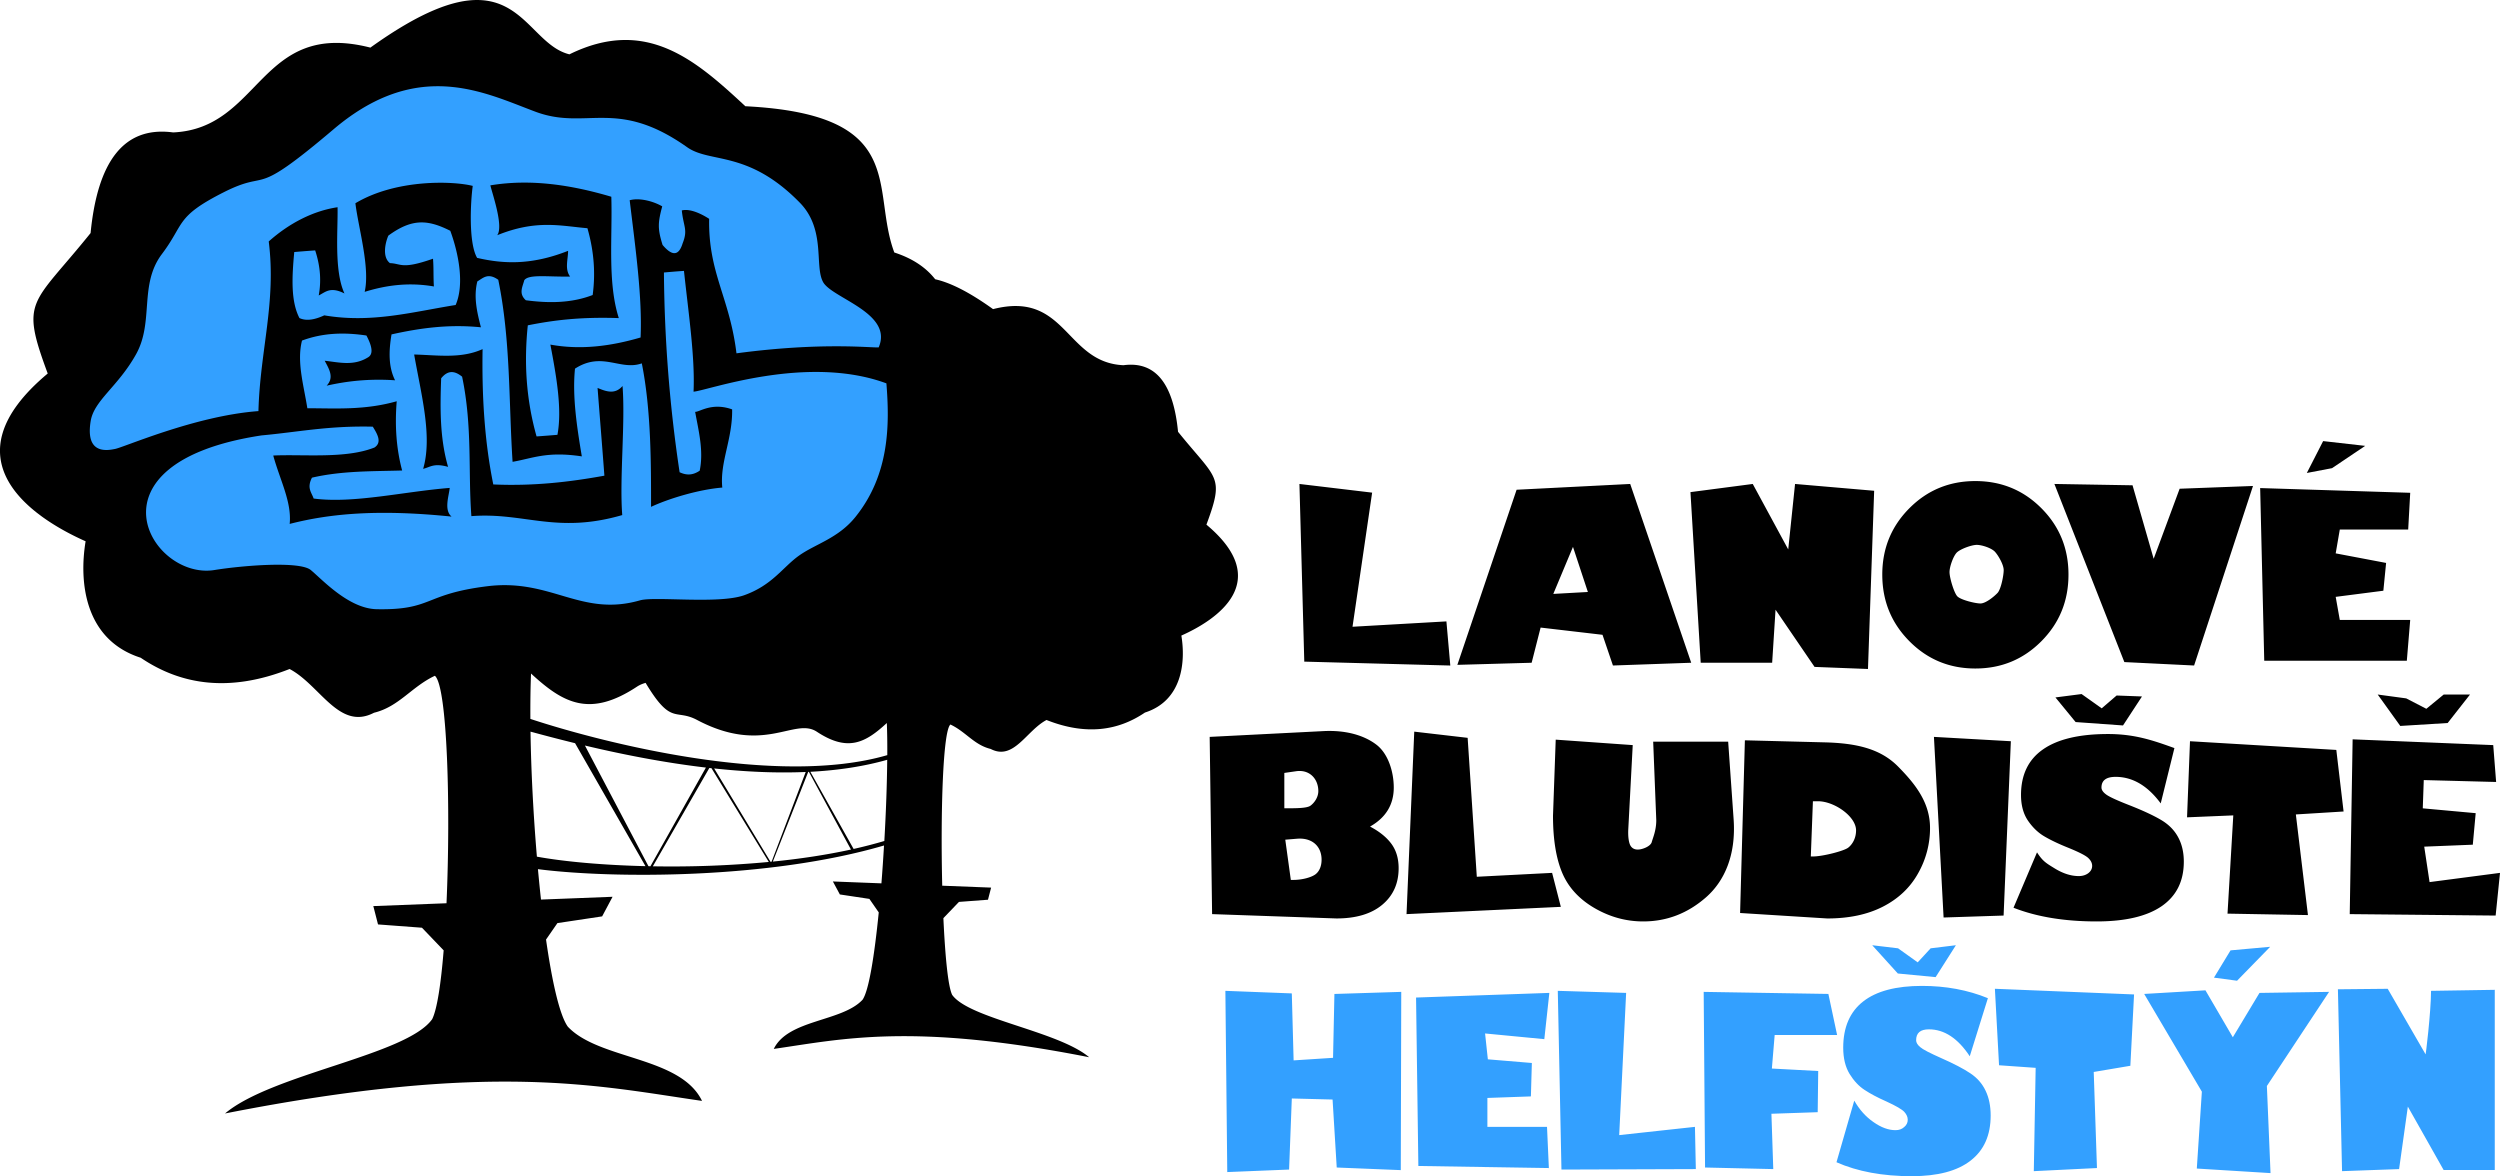 <svg xmlns="http://www.w3.org/2000/svg" version="1.1" width="288.287" height="135.632" viewBox="0 0 288.287 135.632">
  <path d="M55.139.002C52.354-.042 48.506 1.333 42.71 5.49c-12.808-3.27-12.567 9.323-22.744 9.781-5.787-.776-8.73 3.505-9.52 11.604-6.792 8.437-8.136 7.583-4.943 16.197-11.808 9.867-1.876 16.57 4.369 19.346-.76 4.573-.193 11.333 6.35 13.428 4.661 3.161 10.26 4.024 17.172 1.3 3.52 1.85 5.707 7.144 9.732 5.045 2.883-.7 4.339-3.005 7.021-4.263 1.438 1.188 1.83 15.114 1.342 26.23l-8.44.328.542 2.114 5.068.38 2.502 2.61c-.311 3.827-.755 6.797-1.324 7.935-2.953 4.162-18.47 6.309-23.887 10.875 30.838-6.077 43.036-3.17 55.004-1.45-2.504-5.163-11.87-4.715-15.478-8.563-.947-1.329-1.807-5.138-2.51-10.043l1.312-1.897 5.157-.775 1.203-2.26-8.254.322c-.126-1.14-.243-2.315-.352-3.507 8.52 1.094 26.58 1.179 39.908-2.73a220.316 220.316 0 01-.298 4.366l-5.598-.217.803 1.495v.002l3.406.513 1.08 1.559c-.499 4.99-1.145 9.057-1.873 10.076-2.385 2.548-8.576 2.252-10.232 5.664 7.91-1.136 15.978-3.059 36.369.961-3.583-3.02-13.839-4.442-15.797-7.191-.483-.967-.815-4.542-1.014-8.85l1.795-1.871 3.348-.252v-.002l.093-.36.268-1.036-5.637-.22c-.205-8.375.073-17.865.944-18.587 1.776.833 2.734 2.356 4.644 2.818 2.659 1.386 4.105-2.109 6.436-3.34 4.57 1.81 8.269 1.231 11.351-.857 4.323-1.385 4.7-5.856 4.2-8.877 4.129-1.837 10.695-6.267 2.89-12.791 2.108-5.693 1.224-5.13-3.273-10.709-.52-5.359-2.467-8.186-6.295-7.676-6.724-.302-6.57-8.63-15.037-6.469-2.867-2.056-5.004-3.07-6.674-3.445-1.03-1.314-2.536-2.377-4.713-3.086-2.75-7.365 1.773-15.912-17.176-16.865-5.666-5.255-11.395-10.359-20.29-5.984-3.757-.928-5.206-6.18-10.522-6.264zm6.097 77.666c3.735 3.448 6.783 5.104 12.23 1.506.316-.205.645-.333.981-.43 2.974 4.962 3.43 2.945 5.938 4.281 7.708 4.075 11.212-.333 13.795 1.346 3.6 2.38 5.614 1.28 8.084-.996.044 1.056.061 2.315.054 3.703-12.784 3.727-32.946-1.465-41.158-4.176-.01-1.873.01-3.65.076-5.234zm-.06 6.701c1.447.392 3.113.836 5.138 1.332l8.12 14.18c-5.028-.121-9.455-.535-12.522-1.096-.408-4.838-.669-9.887-.736-14.416zm6.273 1.602c4.023.955 8.857 1.943 13.953 2.543l-6.398 11.38c-.076 0-.15-.005-.227-.007L67.45 85.97zm34.86 1.644c-.026 2.791-.14 6.043-.332 9.364a54.454 54.454 0 01-3.543.917L93.447 89c3.086-.164 6.083-.594 8.862-1.385zm-20.514.948c.082.008.166.012.248.021l6.611 10.812a120.94 120.94 0 01-13.373.502l6.514-11.335zm.559.05c3.492.375 7.071.559 10.556.408l-3.933 10.346-.125.012-6.498-10.764v-.002zm10.923.39l4.852 8.962c-2.85.622-5.895 1.077-9.01 1.389l4.082-10.346.076-.004z" fill-rule="evenodd"/>
  <path d="M50.084 9.948c-3.493.087-7.357 1.344-11.611 4.953-9.724 8.246-7.125 4.464-12.697 7.28-5.574 2.824-4.45 3.595-7.106 7.115-2.657 3.523-.894 7.812-2.978 11.55-2.083 3.742-4.839 5.31-5.235 7.706-.394 2.401.323 3.738 2.723 3.234.803-.057 9.178-3.829 16.621-4.38.188-7 2.073-12.563 1.188-19.563 2.416-2.152 5.177-3.535 7.937-3.947.052 2.808-.413 7.303.795 9.943-1.64-.828-2.196-.148-2.967.232.287-1.557.225-3.27-.41-5.197-.808.057-1.61.12-2.412.188-.265 2.865-.418 5.656.598 7.615.844.394 1.863.15 2.863-.313 5.453.936 10.216-.408 15.148-1.193.995-2.276.416-5.74-.615-8.557-2.61-1.313-4.426-1.434-7.146.557-.37.865-.713 2.484.187 3.172 1.328.041 1.324.766 4.965-.51.088 1.015.03 2.178.103 3.2-2.865-.5-5.484-.154-7.984.622.645-2.785-.735-7.432-1.068-10.218 4.738-2.834 11.344-2.563 13.531-2-.26 1.88-.494 6.599.506 8.3 2.984.69 6.229.873 10.49-.814-.007 1.01-.407 2.117.233 2.967-2.506.057-4.77-.306-5.286.424-.197.77-.678 1.54.182 2.31 2.645.35 5.241.343 7.705-.605.323-2.396.187-4.943-.605-7.702-3.115-.266-5.892-1.02-10.403.807.756-1.015-.547-4.729-.79-5.75 4.598-.765 9.271-.073 13.948 1.313.146 4.64-.459 9.859.864 13.994-4.495-.156-7.64.262-10.494.834-.438 4.184-.22 8.442 1.01 12.812a204.92 204.92 0 002.406-.185c.548-2.891-.089-6.611-.813-10.405 3.47.636 6.938.195 10.402-.82.203-4.621-.57-10.136-1.257-15.828 1.157-.319 2.773.135 3.752.707-.5 1.885-.547 2.562.04 4.447 1.027 1.219 1.838 1.376 2.313-.181.63-1.578.1-1.885-.094-3.797 1.147-.286 2.73.696 3.153.968-.115 6.255 2.374 9.085 3.15 15.51 9.88-1.321 15.598-.613 16.4-.685 1.714-3.974-5.405-5.669-6.415-7.54-1.016-1.863.348-6.056-2.688-9.154-5.97-6.094-10.302-4.494-12.988-6.39-8.13-5.751-11.591-1.898-17.471-4.084-3.31-1.233-7.188-3.054-11.68-2.942zm28.79 21.29c-.771.051-1.542.116-2.313.185.059 7.588.635 15.257 1.807 23.033.7.324 1.438.42 2.318-.18.47-2.26-.114-4.521-.526-6.783.518.025 1.922-1.122 4.266-.285.057 3.439-1.432 6.073-1.135 9.016-2.693.218-6.147 1.256-8.215 2.224 0-4.876.02-11.13-1.066-16.547-2.481.88-4.564-1.417-7.705.61-.317 3.145.2 6.608.787 10.117-4.03-.61-5.65.224-7.984.627-.454-6.996-.213-13.996-1.65-20.99-1.194-.848-1.751-.203-2.413.187-.448 1.766-.046 3.527.412 5.291-3.772-.378-7.09.104-10.308.819-.323 1.912-.368 3.739.408 5.29-3.045-.202-5.579.1-7.89.622.906-.96.275-1.917-.225-2.875 1.666.182 3.338.645 5.011-.4.535-.325.563-1.08-.199-2.509-2.473-.369-4.954-.338-7.428.584-.625 2.463.204 5.169.616 7.803 3.345.007 6.609.24 10.306-.806-.224 2.749-.063 5.42.625 7.984-3.464.103-6.93.025-10.4.828-.62 1.212-.036 1.704.193 2.406 4.558.61 10.454-.812 15.692-1.224-.088.921-.687 2.552.215 3.306-8.256-.842-13.862-.394-18.668.846.254-2.532-1.126-5.07-1.895-7.887 3.477-.166 8.348.396 11.668-.922.873-.568.395-1.48-.19-2.406-5.171-.12-8.631.626-12.818 1.006-20.917 3.177-12.744 16.717-5.441 15.525 3.213-.52 9.806-1.06 11.103-.004 1.292 1.062 4.364 4.458 7.61 4.522 6.494.119 5.368-1.738 12.754-2.649 7.385-.917 10.792 3.585 17.609 1.627 1.705-.485 8.996.456 11.986-.58 3.282-1.166 4.458-3.232 6.354-4.582 1.896-1.349 4.51-1.983 6.5-4.453 3.976-4.942 3.941-10.734 3.572-15.406-9.193-3.4-20.661.85-22.24.959.183-3.953-.593-9.127-1.104-13.93zm-23.225 9.02c-.088 5.37.218 10.6 1.234 15.606 4.703.207 8.845-.293 12.813-1.011-.25-3.374-.531-6.745-.787-10.12 1.02.438 2.033.772 2.878-.222.338 4.27-.36 10.613-.033 14.885-7.614 2.208-11.296-.35-17.396.123-.386-5.088.136-10.338-1.07-16.082-.81-.656-1.61-.817-2.415.187-.13 3.475-.156 6.926.797 10.213-1.652-.468-2.068.037-2.875.23 1.094-3.74-.228-8.578-1.037-13.187 2.672.068 5.396.51 7.89-.621z" fill="#33a0ff"/>
  <path d="M267.893 50.864l-1.881 3.676 2.906-.553 3.823-2.572-4.848-.55zm-40.106 4.61c-2.994 0-5.53 1.047-7.609 3.136-2.081 2.092-3.123 4.64-3.123 7.649 0 3.022 1.042 5.579 3.123 7.678 2.079 2.098 4.615 3.152 7.61 3.152 3 0 5.536-1.054 7.619-3.152 2.084-2.1 3.12-4.656 3.12-7.678 0-3.01-1.036-5.557-3.12-7.649-2.083-2.089-4.62-3.136-7.62-3.136zm-77.943.334l.559 20.488 16.838.45-.448-5.09-10.828.618 2.262-15.466-8.383-1zm38.143 0l-13.1.666-6.832 20.193 8.566-.242 1.034-4.057 7.138.834 1.203 3.541 9.026-.318-7.035-20.617zm14.13 0l-7.183.941 1.184 19.676h8.238l.39-6.117 4.5 6.597 6.16.239.712-20.551-9.122-.785-.787 7.55-4.091-7.55zm34.786 0l8.066 20.54 8.043.395 6.791-20.703-8.459.318-2.994 8.079-2.438-8.475-9.01-.154zm23.728.474l.47 19.91h16.442l.39-4.705h-8.12l-.473-2.66 5.496-.707.317-3.205-5.813-1.103.473-2.748h7.887l.234-4.237-17.303-.545zm-32.685 6.551c.604 0 1.692.364 2.088.781.39.416 1.021 1.496 1.021 2.125 0 .63-.315 2.22-.71 2.635-.392.417-1.362 1.215-1.968 1.215-.593 0-2.272-.407-2.668-.824-.389-.411-.9-2.162-.9-2.791 0-.631.432-1.825.822-2.24.396-.418 1.72-.901 2.315-.901zm-46.559.23l1.719 5.202-3.988.222 2.269-5.423zm58.652 16.971l-3.017.39 2.328 2.84 5.465.391 2.187-3.343-2.924-.11-1.722 1.479-2.317-1.647zm34.145.055l2.603 3.623 5.465-.338 2.578-3.285h-3.033l-2.004 1.646-2.318-1.2-3.291-.446zm-120.611 4.203a13.09 13.09 0 00-.977.016l-13.103.666.28 20.437 14.333.5c2.265 0 4.03-.526 5.287-1.578 1.26-1.053 1.89-2.455 1.89-4.215 0-1.124-.28-2.06-.837-2.816-.558-.756-1.377-1.417-2.46-1.987 1.822-1.03 2.735-2.53 2.735-4.5 0-1.8-.632-3.893-2-4.941-1.196-.915-2.938-1.535-5.148-1.582zm9.511.076l-.89 21.043 17.793-.838-1.006-3.918-8.684.448-1.056-16.02-6.157-.715zm80 .276c-3.301 0-5.8.59-7.494 1.771-1.693 1.176-2.537 2.934-2.537 5.258 0 1.196.273 2.185.809 2.97.541.787 1.176 1.396 1.91 1.819.73.428 1.651.866 2.771 1.314 1.235.506 1.996.897 2.282 1.182.292.281.431.577.431.89 0 .33-.145.61-.441.839-.299.224-.667.337-1.106.337-.894 0-1.832-.3-2.806-.904-.972-.6-1.344-.805-2.006-1.83l-2.71 6.387c2.685 1.052 5.877 1.578 9.58 1.578 3.302 0 5.8-.588 7.505-1.76 1.702-1.178 2.552-2.885 2.553-5.127 0-1.072-.214-2.009-.647-2.81-.427-.808-1.078-1.47-1.943-1.987-.863-.514-2.093-1.093-3.696-1.722-1.454-.567-2.356-.986-2.695-1.252-.343-.259-.514-.52-.514-.781 0-.822.543-1.233 1.63-1.233 1.958 0 3.693 1.02 5.202 3.06l1.579-6.378c-2.568-.93-4.64-1.621-7.657-1.621zm-20.072.33l1.113 20.828 6.92-.225.836-20.103-8.869-.5zm48.281.281l-.334 20.156 16.825.166.503-4.922-8.123 1.063-.615-4.088 5.6-.225.334-3.636-6.102-.557.115-3.258 8.344.219-.334-4.252-16.213-.666zm-91.896.037l-.313 8.764c0 2.724.355 4.926 1.069 6.61.713 1.676 1.959 3.027 3.724 4.052 1.77 1.027 3.64 1.537 5.61 1.537 2.713 0 5.129-.927 7.248-2.787 2.114-1.855 3.47-4.866 3.177-9l-.628-8.942h-8.647l.356 9.057c0 1.181-.386 2.02-.522 2.52-.135.5-1.095.865-1.605.865-.37 0-.64-.136-.823-.412-.182-.276-.332-.932-.275-1.973l.51-9.662-8.881-.629zm21.814.076l-.552 19.914 10.046.63c2.516 0 4.654-.454 6.43-1.366 1.776-.91 3.127-2.186 4.043-3.826a10.517 10.517 0 001.383-5.237c0-2.9-1.644-5.02-3.668-7.072-2.021-2.057-4.771-2.713-8.484-2.806l-9.198-.237zm51.328.106l-.34 8.775 5.333-.223-.666 11.329 9.275.166-1.395-11.604 5.504-.34-.838-7.1-16.873-1.003zM150.014 88.91c1.267.084 2.008 1.124 2.008 2.309 0 .75-.49 1.39-.91 1.691-.419.308-1.776.295-2.782.295h-.228V89.13l1.338-.193c.202-.03.393-.038.574-.026zm59.041 3.485h.586c1.875 0 4.39 1.748 4.39 3.359 0 .89-.406 1.603-.906 1.994-.5.39-2.961 1.016-4.076 1.016h-.236l.242-6.37zm-58.885 4.32c1.367.113 2.227 1.043 2.227 2.42 0 .796-.285 1.384-.733 1.707-.453.324-1.466.625-2.529.625h-.285l-.639-4.639 1.344-.11c.215-.017.42-.02.615-.003z"/>
  <path d="M215.895 109l2.953 3.259 4.357.418 2.338-3.678-2.912.356-1.492 1.619-2.264-1.62-2.98-.355zm45.892.179l-4.572.412-1.912 3.146 2.662.356 3.822-3.914zm-40.152 4.51c-2.99 0-5.253.595-6.785 1.796-1.525 1.191-2.3 2.976-2.3 5.33 0 1.212.245 2.223.735 3.026.49.795 1.07 1.416 1.73 1.844.668.44 1.491.88 2.517 1.332 1.113.51 1.8.915 2.062 1.2.259.285.397.588.397.909 0 .333-.138.618-.416.844-.262.24-.59.355-.997.355-.806 0-1.654-.309-2.537-.931-.882-.604-1.624-1.436-2.218-2.473l-2.05 7.103c2.426 1.072 5.32 1.608 8.673 1.608 2.989 0 5.255-.594 6.796-1.799 1.536-1.187 2.311-2.92 2.311-5.2 0-1.078-.19-2.038-.584-2.853-.39-.826-.974-1.486-1.76-2.011-.774-.523-1.9-1.11-3.347-1.748-1.316-.586-2.133-1.004-2.438-1.276-.317-.261-.467-.533-.467-.785 0-.85.488-1.262 1.475-1.262 1.77 0 3.346 1.036 4.71 3.104l2.09-6.697c-2.334-.952-4.857-1.416-7.597-1.416zm8.406.334l.479 8.818 4.222.297-.214 11.914 7.283-.358-.373-11.08 4.224-.713.426-8.226-16.047-.653zm45.3 0l-5.745.058.477 20.97 6.578-.237 1.011-7.206 4.127 7.313h5.895v-20.78l-7.348.118c0 2.393-.636 7.69-.636 7.308l-4.36-7.544zm-21.02.177l-7.063.416 6.65 11.27-.583 8.865 8.501.525-.421-10.046 7.173-10.852-8.025.12-3.074 5.114-3.158-5.412zm-113.016.059l.217 20.898 7.13-.289.313-8.197 4.701.121.479 7.84 7.387.3.054-20.554-7.707.24-.158 7.365-4.547.295-.209-7.724-7.66-.295zm38.332 0l.422 20.61 15.496-.055-.102-4.87-8.734.952.799-16.399-7.881-.238zm16.824.12l.158 20.253 7.866.182-.213-6.38 5.336-.181.06-4.748-5.344-.285.323-3.865h7.2l-1.007-4.739-14.379-.236zm-17.797.118l-15.37.535.265 19.424 15.049.238-.213-4.75h-6.875v-3.334l5.017-.177.11-3.854-5.074-.422-.32-2.982 6.831.656.58-5.334z" fill="#33a0ff"/>
</svg>
